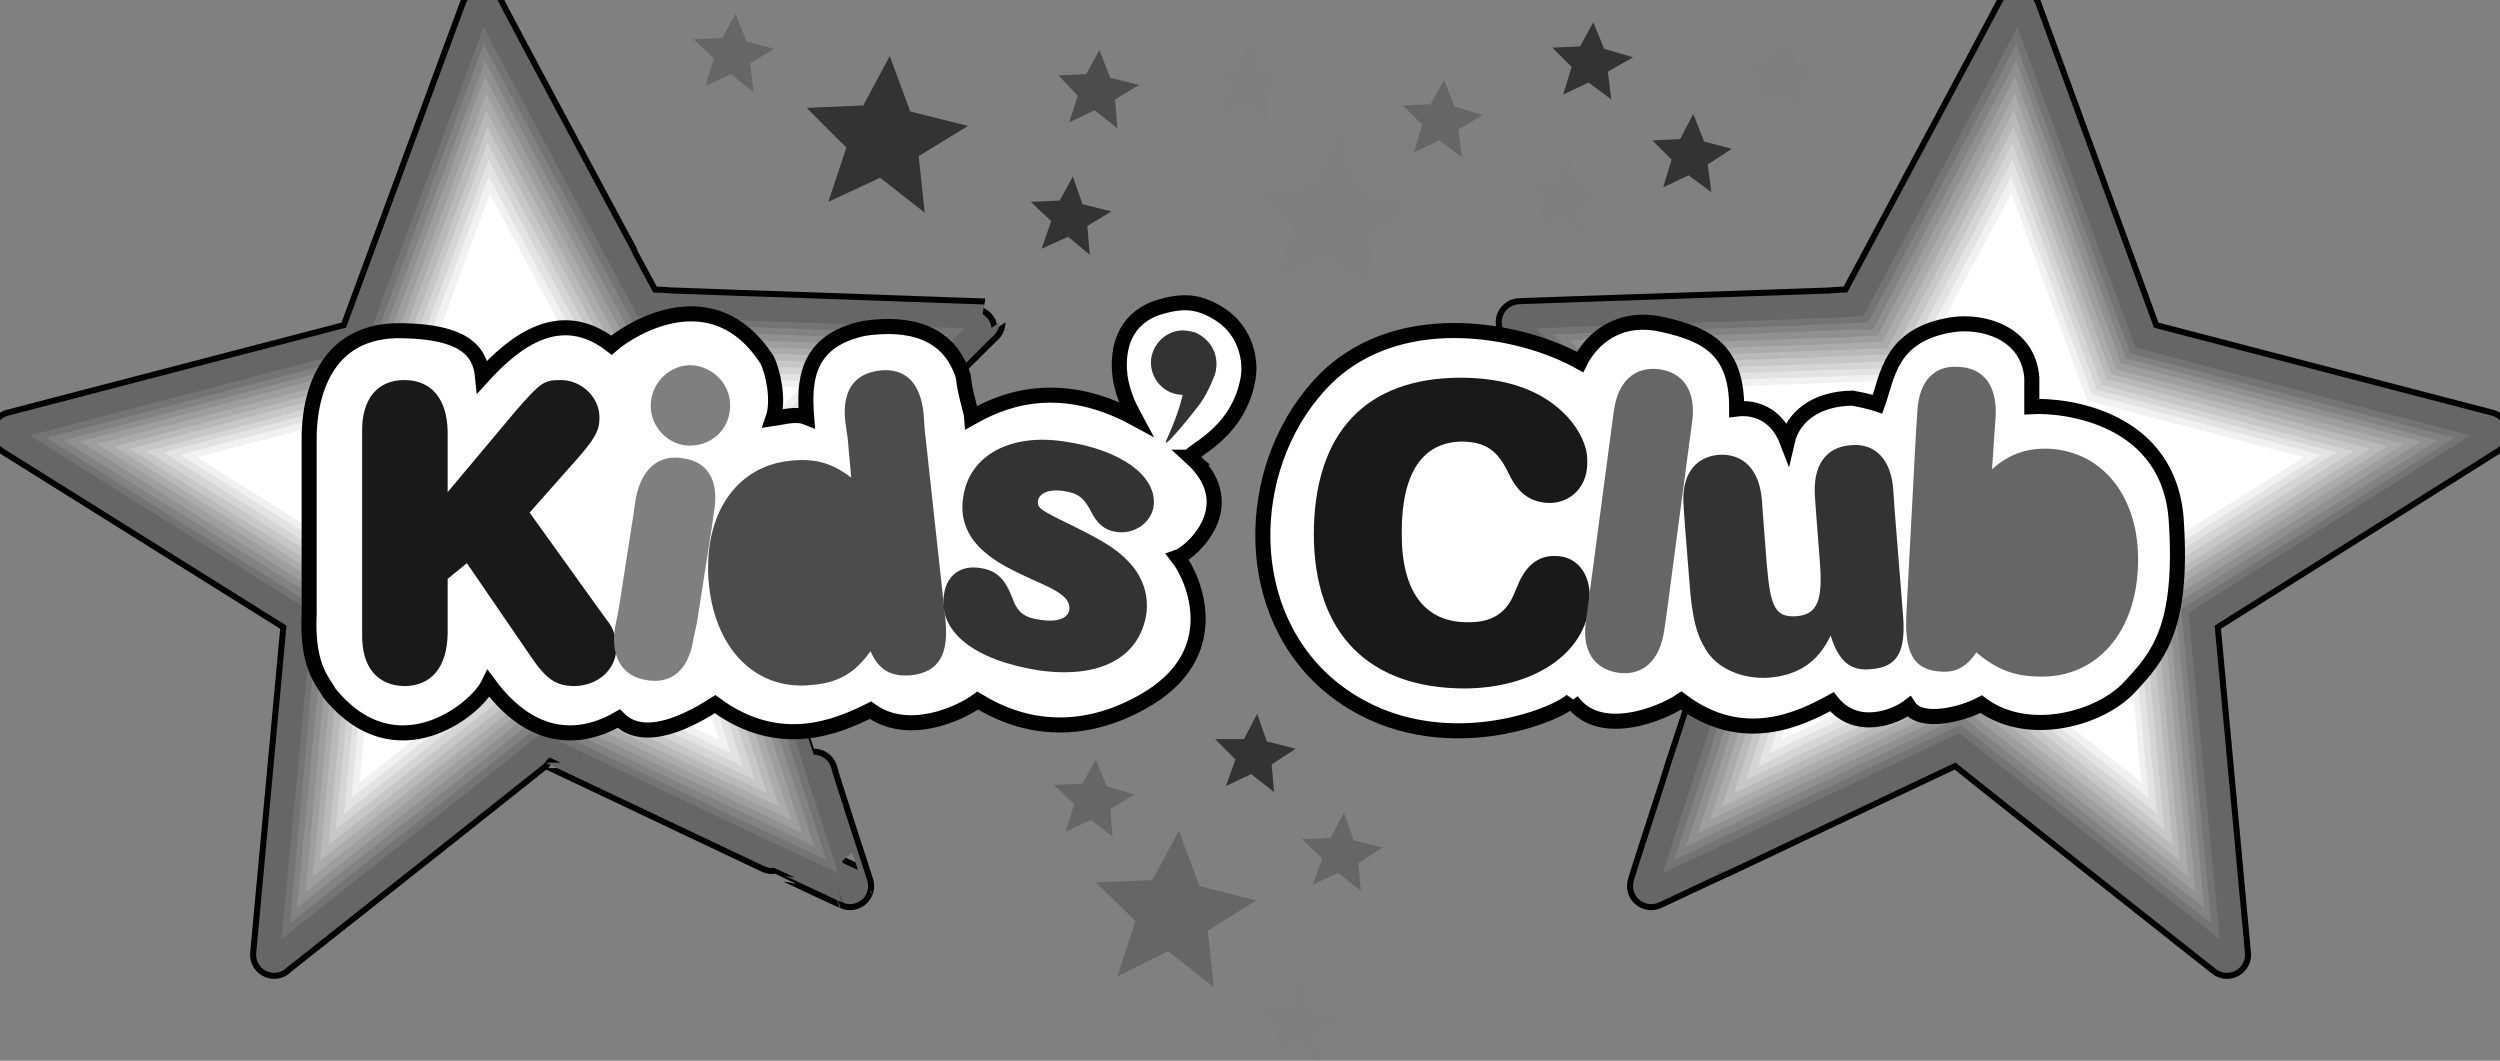 <svg xmlns="http://www.w3.org/2000/svg" width="207.527" height="88.051"><rect width="100%" height="100%" fill="#808080" stroke="none"/><path fill="none" stroke="#000" stroke-linecap="round" stroke-linejoin="round" stroke-width="4" d="M184.861 79.254c-.101-.074-22.289-17.625-22.3-17.703-.075-.02-19.868 9.41-19.899 9.402-.07-.004-5.621 2.637-5.601 2.598-.055.011 3.011-9.309 3-9.399 0 0 5.425-16.539 5.402-16.601l.398-1.2c-.047.004-15.742-15.511-15.601-15.5a989.872 989.872 0 0 1-4.098-4.097c.086-.02 25.953-.88 26-.903-.035-.035 2.102-.109 2.098-.097.023-.063 13.262-24.742 13.3-24.903l10.102 27.602 28.8 7.5-24.202 15.2zm0 0"/><path fill="#666" d="M184.861 79.254c-.101-.074-22.289-17.625-22.3-17.703-.075-.02-19.868 9.41-19.899 9.402-.07-.004-5.621 2.637-5.601 2.598-.055.011 3.011-9.309 3-9.399 0 0 5.425-16.539 5.402-16.601l.398-1.2c-.047.004-15.742-15.511-15.601-15.5a989.872 989.872 0 0 1-4.098-4.097c.086-.02 25.953-.88 26-.903-.035-.035 2.102-.109 2.098-.097.023-.063 13.262-24.742 13.3-24.903l10.102 27.602 28.8 7.5-24.202 15.2 2.601 28.1"/><path fill="none" stroke="#666" stroke-linecap="round" stroke-linejoin="round" stroke-width="3" d="M184.861 79.254c-.101-.074-22.289-17.625-22.3-17.703-.075-.02-19.868 9.41-19.899 9.402-.07-.004-5.621 2.637-5.601 2.598-.055.011 3.011-9.309 3-9.399 0 0 5.425-16.539 5.402-16.601l.398-1.2c-.047.004-15.742-15.511-15.601-15.5a989.872 989.872 0 0 1-4.098-4.097c.086-.02 25.953-.88 26-.903-.035-.035 2.102-.109 2.098-.097.023-.063 13.262-24.742 13.3-24.903l10.102 27.602 28.8 7.5-24.202 15.2zm0 0"/><path fill="#747474" d="M167.463 2.254c.004.129-12.785 23.969-12.8 24 0 .015-2.063.09-2.102.098.027.043-24.957.878-25.098.902.023-.024 4.008 3.937 4 3.898-.117.04 15.039 15.024 15.098 15.102-.024-.047-.41 1.121-.399 1.098.024.043-5.219 16.015-5.2 16.101-.007.004-2.968 9.004-2.901 9-.032.027 5.328-2.52 5.402-2.5.027-.012 19.14-9.117 19.2-9.101.023.078 21.452 17.03 21.597 17.101l-2.598-27.101 23.399-14.7-27.801-7.3-9.797-26.598"/><path fill="#828282" d="M167.361 3.652c.051.106-12.285 23.102-12.3 23.102 0 .047-1.989.117-2 .098 0 .07-24.102.87-24.2.902-.015-.031 3.828 3.793 3.801 3.797-.094-.004 14.527 14.449 14.598 14.5-.035-.024-.406 1.105-.399 1.101.024.02-5.03 15.43-5 15.5-.023.016-2.879 8.7-2.898 8.7.055.023 5.223-2.438 5.2-2.399.12-.031 18.558-8.812 18.597-8.8.043.077 20.71 16.429 20.8 16.5l-2.5-26.102 22.7-14.2-26.899-7-9.5-25.699"/><path fill="#909090" d="M167.361 5.05c-.004.083-11.886 22.231-11.898 22.301 0-.023-1.918.043-1.902 0-.028.09-23.247.868-23.301.903-.051-.04 3.648 3.644 3.601 3.597-.066.047 14.016 13.973 14 14 .051-.004-.308 1.083-.3 1.102.023 0-4.848 14.844-4.801 14.898-.04.028-2.79 8.391-2.797 8.403.043.012 5.02-2.356 5-2.403.113.055 17.875-8.406 17.898-8.398.055.082 19.97 15.832 20.102 15.898l-2.402-25.199 21.8-13.601-25.898-6.797L167.36 5.05"/><path fill="#9e9e9e" d="M167.26 6.351c.043.153-11.387 21.461-11.399 21.5-.004.004-1.843.067-1.8.102-.055.012-22.387.758-22.5.8.008-.042 3.566 3.5 3.601 3.5-.144 0 13.402 13.395 13.399 13.4.035.019-.309 1.062-.301 1.1.023-.019-4.664 14.259-4.7 14.298.047.039-2.601 8.086-2.597 8.101.027.008 4.82-2.273 4.797-2.3.113.035 17.199-8.102 17.203-8.098.07.082 19.223 15.23 19.297 15.297l-2.297-24.2 21-13.199-24.902-6.5-8.801-23.8"/><path fill="#ababab" d="M167.26 7.754c-.012.125-10.988 20.586-11 20.597 0 .032-1.77.094-1.797.102.012.035-21.434.75-21.5.8-.035-.05 3.387 3.352 3.398 3.4-.12-.048 12.891 12.816 12.899 12.8.023.043-.305 1.043-.297 1 .02.063-4.48 13.773-4.5 13.8.027.048-2.512 7.778-2.5 7.798.016 0 4.617-2.188 4.598-2.2.105.02 16.515-7.796 16.601-7.8-.015.086 18.379 14.636 18.5 14.703l-2.2-23.3 20.099-12.603-23.899-6.199-8.402-22.898"/><path fill="#b9b9b9" d="M167.162 9.152c.035.098-10.492 19.719-10.5 19.801-.004-.043-1.703.016-1.7 0-.01.059-20.577.746-20.702.7.031.046 3.308 3.308 3.3 3.3-.093.008 12.38 12.34 12.403 12.398a63.77 63.77 0 0 0-.3.903c.019.039-4.298 13.187-4.302 13.2.016.062-2.422 7.468-2.398 7.5.004-.013 4.414-2.11 4.398-2.103.098 0 15.832-7.492 15.899-7.398.004-.016 17.64 13.934 17.703 14l-2.102-22.3 19.301-12.102-22.902-6-8.098-21.899"/><path fill="#c7c7c7" d="M167.162 10.55c-.02.075-10.09 18.848-10.101 18.903-.004-.016-1.63.043-1.598 0-.043.082-19.719.738-19.8.7-.013.038 3.124 3.16 3.097 3.198-.07-.039 11.867 11.766 11.902 11.801a22.02 22.02 0 0 0-.3.899c.019.023-4.11 12.605-4.102 12.601 0 .074-2.332 7.164-2.297 7.2-.008-.016 4.215-2.024 4.2-2 .093-.016 15.148-7.188 15.198-7.098.016-.016 16.895 13.336 17 13.398l-2-21.3 18.399-11.598-21.899-5.8-7.699-20.903"/><path fill="#d5d5d5" d="M167.06 11.851c.028.145-9.593 18.079-9.597 18.102-.008.012-1.559.066-1.602.098.032.008-18.761.636-18.8.601-.047.036 2.945 3.016 2.902 3-.047.016 11.351 11.29 11.398 11.301-.02.008-.308.887-.3.899.02.004-3.926 12.02-3.899 12.101-.02-.016-2.246 6.758-2.2 6.8-.019-.026 4.013-1.944 4-1.901.087-.036 14.466-6.883 14.5-6.801.032-.012 16.15 12.738 16.2 12.8l-1.902-20.398 17.601-11-20.898-5.5-7.402-20.101"/><path fill="#e3e3e3" d="M167.06 13.254c-.027.117-9.195 17.203-9.199 17.2-.008.038-1.484.093-1.5.097.004.031-17.906.629-18 .601.012.028 2.868 2.868 2.899 2.899-.121-.031 10.746 10.71 10.8 10.703-.03.031-.304.867-.3.898.015-.02-3.738 11.434-3.7 11.5-.035-.004-2.156 6.45-2.097 6.5-.031-.03 3.809-1.86 3.797-1.898.086.047 13.789-6.484 13.8-6.402.047-.012 15.41 12.14 15.5 12.199l-1.898-19.399 16.8-10.601-19.901-5.2-7-19.097"/><path fill="#f1f1f1" d="M166.963 14.652c.015.09-8.7 16.336-8.703 16.399-.004-.031-1.41.02-1.399 0-.023.054-17.047.62-17.101.601-.028.02 2.687 2.723 2.703 2.7-.098.023 10.226 10.234 10.297 10.3-.043-.047-.305.75-.297.7.012.062-3.559 10.949-3.602 11 .051.011-1.968 6.144-2 6.199.059-.04 3.711-1.778 3.7-1.797.078.027 13.105-6.176 13.101-6.102.059-.011 14.664 11.54 14.7 11.602l-1.7-18.5 16-10-19-5-6.7-18.102"/><path fill="#fff" d="M177.76 64.953c-.078-.059-13.922-11.012-13.899-11-.078-.074-12.43 5.809-12.5 5.8.008.005-3.457 1.653-3.5 1.598.02.04 1.934-5.777 1.899-5.8.031-.035 3.414-10.356 3.402-10.399-.008.031.238-.726.2-.699.019-.043-9.774-9.727-9.7-9.7.004-.026-2.566-2.585-2.601-2.6.109.015 16.25-.524 16.3-.602-.039.043 1.293-.004 1.301 0 0-.035 8.262-15.434 8.3-15.5l6.298 17.203 18 4.7-15.2 9.5 1.7 17.5"/><path fill="none" stroke="#000" stroke-linecap="round" stroke-linejoin="round" stroke-width="4" d="M22.76 79.254c.07-.074 22.258-17.625 22.3-17.703.044-.02 19.833 9.41 19.903 9.402.035-.004 5.586 2.637 5.598 2.598.023.011-3.043-9.309-3-9.399-.032 0-5.457-16.539-5.399-16.601-.027.039-.426-1.168-.402-1.2.015.004 15.707-15.511 15.601-15.5-.023-.011 4.102-4.117 4.102-4.097-.121-.02-25.988-.88-26-.903-.004-.035-2.137-.109-2.102-.097-.054-.063-13.293-24.742-13.3-24.903l-10.2 27.602-28.8 7.5 24.3 15.2zm0 0"/><path fill="#666" d="M22.76 79.254c.07-.074 22.258-17.625 22.3-17.703.044-.02 19.833 9.41 19.903 9.402.035-.004 5.586 2.637 5.598 2.598.023.011-3.043-9.309-3-9.399-.032 0-5.457-16.539-5.399-16.601-.027.039-.426-1.168-.402-1.2.015.004 15.707-15.511 15.601-15.5-.023-.011 4.102-4.117 4.102-4.097-.121-.02-25.988-.88-26-.903-.004-.035-2.137-.109-2.102-.097-.054-.063-13.293-24.742-13.3-24.903l-10.2 27.602-28.8 7.5 24.3 15.2-2.601 28.1"/><path fill="none" stroke="#666" stroke-linecap="round" stroke-linejoin="round" stroke-width="3" d="M22.76 79.254c.07-.074 22.258-17.625 22.3-17.703.044-.02 19.833 9.41 19.903 9.402.035-.004 5.586 2.637 5.598 2.598.023.011-3.043-9.309-3-9.399-.032 0-5.457-16.539-5.399-16.601-.027.039-.426-1.168-.402-1.2.015.004 15.707-15.511 15.601-15.5-.023-.011 4.102-4.117 4.102-4.097-.121-.02-25.988-.88-26-.903-.004-.035-2.137-.109-2.102-.097-.054-.063-13.293-24.742-13.3-24.903l-10.2 27.602-28.8 7.5 24.3 15.2zm0 0"/><path fill="#747474" d="M40.162 2.254c-.039.129 12.746 23.969 12.8 24-.038.015 2.028.09 2 .098.04.043 25.02.878 25.099.902.039-.024-3.942 3.937-3.899 3.898.082.04-15.074 15.024-15.101 15.102-.008-.047.375 1.121.402 1.098-.063.043 5.18 16.015 5.2 16.101-.028.004 2.933 9.004 2.898 9 0 .027-5.36-2.52-5.399-2.5-.062-.012-19.18-9.117-19.2-9.101-.062.078-21.491 17.03-21.6 17.101l2.6-27.101-23.5-14.7 27.798-7.3 9.902-26.598"/><path fill="#828282" d="M40.162 3.652c.016.106 12.348 23.102 12.399 23.102-.036.047 1.957.117 2 .098-.032.07 24.066.87 24.199.902-.02-.031-3.86 3.793-3.797 3.797C75.018 31.547 60.4 46 60.36 46.05c.004-.024.375 1.105.399 1.101-.055.02 5 15.43 5 15.5-.012.016 2.844 8.7 2.8 8.7.012.023-5.16-2.438-5.199-2.399-.054-.031-18.496-8.812-18.5-8.8-.074.077-20.746 16.429-20.8 16.5l2.402-26.102L3.86 36.35l26.801-7 9.5-25.699"/><path fill="#909090" d="M40.26 5.05c-.031.083 11.851 22.231 11.902 22.301-.035-.023 1.883.043 1.899 0-.004.09 23.21.868 23.3.903.02-.04-3.683 3.644-3.699 3.597.133.047-13.95 13.973-14 14 .016-.004.371 1.083.399 1.102-.055 0 4.816 14.844 4.8 14.898.004.028 2.754 8.391 2.7 8.403.023.012-4.957-2.356-5-2.403-.051.055-17.813-8.406-17.899-8.398.008.082-19.902 15.832-20 15.898l2.399-25.199L5.26 36.551l25.8-6.797 9.2-24.703"/><path fill="#9e9e9e" d="M40.26 6.351c.023.153 11.453 21.461 11.5 21.5-.031.004 1.812.067 1.8.102.024.012 22.356.758 22.403.8.055-.042-3.504 3.5-3.5 3.5.11 0-13.441 13.395-13.5 13.4.027.019.371 1.062.398 1.1-.054-.019 4.63 14.259 4.602 14.298.02.039 2.664 8.086 2.598 8.101.035.008-4.754-2.273-4.801-2.3-.043.035-17.13-8.102-17.2-8.098-.003.082-19.16 15.23-19.199 15.297l2.2-24.2L6.662 36.652l24.8-6.5 8.798-23.8"/><path fill="#ababab" d="M40.361 7.754c-.023.125 10.953 20.586 11 20.597-.03.032 1.739.094 1.7.102.05.035 21.496.75 21.601.8-.004-.05-3.422 3.352-3.402 3.4.086-.048-12.926 12.816-13 12.8.043.043.375 1.043.402 1-.055.063 4.445 13.773 4.399 13.8.035.048 2.578 7.778 2.601 7.798-.055 0-4.656-2.188-4.7-2.2-.042.02-16.448-7.796-16.5-7.8-.022.086-18.417 14.636-18.5 14.703l2.2-23.3L8.061 36.85l23.8-6.199 8.5-22.898"/><path fill="#b9b9b9" d="M40.361 9.152c.032.098 10.555 19.719 10.602 19.801-.031-.043 1.664.016 1.7 0-.024.059 20.538.746 20.597.7.039.046-3.242 3.308-3.2 3.3.063.008-12.413 12.34-12.398 12.398-.043-.035.274.926.3.903-.054.039 4.259 13.187 4.298 13.2-.047.062 2.39 7.468 2.402 7.5-.043-.013-4.453-2.11-4.5-2.103-.035 0-15.77-7.492-15.8-7.398-.036-.016-17.673 13.934-17.801 14l2.101-22.3-19.2-12.102 22.798-6 8.1-21.899"/><path fill="#c7c7c7" d="M40.463 10.55c-.016.075 10.055 18.848 10.098 18.903-.028-.016 1.597.043 1.601 0 .004.082 19.684.738 19.8.7-.026.038-3.163 3.16-3.1 3.198.035-.039-11.903 11.766-11.9 11.801-.03-.015.27.907.298.899-.051.023 4.078 12.605 4.101 12.601-.03.074 2.301 7.164 2.301 7.2-.027-.016-4.25-2.024-4.3-2-.028-.016-15.087-7.188-15.102-7.098-.051-.016-16.926 13.336-17 13.398l2-21.3-18.5-11.598 21.902-5.8 7.8-20.903"/><path fill="#d5d5d5" d="M40.463 11.851c.039.145 9.656 18.079 9.7 18.102-.032.012 1.523.066 1.5.098.03.008 18.827.636 18.898.601.015.036-2.98 3.016-3 3 .113.016-11.29 11.29-11.301 11.301-.016.008.273.887.3.899-.05.004 3.891 12.02 3.903 12.101-.02-.016 2.21 6.758 2.2 6.8-.016-.026-4.048-1.944-4.102-1.901-.024-.036-14.403-6.883-14.399-6.801-.066-.012-16.187 12.738-16.3 12.8l2-20.398-17.7-11 20.899-5.5 7.402-20.101"/><path fill="#e3e3e3" d="M40.56 13.254c-.007.117 9.16 17.203 9.2 17.2-.028.038 1.453.093 1.5.097-.04.031 17.87.629 17.902.601.055.028-2.8 2.868-2.8 2.899.09-.031-10.778 10.71-10.801 10.703-.004.031.273.867.3.898-.05-.02 3.707 11.434 3.7 11.5 0-.004 2.12 6.45 2.101 6.5-.004-.03-3.848-1.86-3.902-1.898-.016.047-13.719-6.484-13.797-6.402.016-.012-15.344 12.14-15.402 12.199l1.8-19.399-16.8-10.601 19.902-5.2 7.098-19.097"/><path fill="#f1f1f1" d="M40.56 14.652c.047.09 8.762 16.336 8.801 16.399-.027-.031 1.38.02 1.399 0-.012.054 17.015.62 17.101.601-.008.02-2.722 2.723-2.699 2.7.063.023-10.265 10.234-10.3 10.3.011-.047.273.75.3.7-.05.062 3.52 10.949 3.5 11 .016.011 2.031 6.144 2 6.199.008-.04-3.644-1.778-3.7-1.797-.01.027-13.038-6.176-13.1-6.102.003-.011-14.598 11.54-14.7 11.602l1.8-18.5-16-10 18.9-5 6.699-18.102"/><path fill="#fff" d="M29.861 64.953c.043-.059 13.891-11.012 13.899-11 .043-.074 12.394 5.809 12.402 5.8.059.005 3.52 1.653 3.5 1.598.043.04-1.871-5.777-1.902-5.8.039-.035-3.348-10.356-3.297-10.399-.031.031-.277-.726-.3-.699.046-.043 9.839-9.727 9.8-9.7-.043-.026 2.531-2.585 2.5-2.6-.043.015-16.188-.524-16.203-.602.008.043-1.324-.004-1.297 0-.04-.035-8.3-15.434-8.3-15.5L34.36 33.254l-18 4.7 15.102 9.5-1.602 17.5"/><path fill="#333" d="m70.26 12.254-3.297-3.3 4.7-.2 2.198-4.102 1.7 4.602 4.8 1.2-4.101 2.5.5 4.698-3.7-2.898-4.3 2 1.5-4.5"/><path fill="#7f7f7f" d="m107.56 18.754-3.3-3.203 4.703-.2 2.2-4.097 1.698 4.597 4.7 1.2-4 2.5.5 4.601-3.801-2.898-4.2 2 1.5-4.5"/><path fill="#666" d="m94.26 76.453-3.297-3.2 4.7-.202 2.198-4.098 1.7 4.598 4.699 1.203-4 2.5.5 4.7-3.797-3-4.203 2.097 1.5-4.598"/><path fill="#7f7f7f" d="m106.26 85.254-1.598-1.602 2.3-.101 1.099-2 .902 2.3 2.398.602-2.101 1.2.3 2.398-1.898-1.5-2.101 1 .699-2.297"/><path fill="#333" d="m102.56 63.05-1.699-1.699h2.399l1.101-2.097.801 2.297 2.399.601-2 1.301.199 2.3-1.899-1.5-2.101 1 .8-2.202"/><path fill="#666" d="m109.76 71.254-1.7-1.602 2.403-.101 1.098-2.098.8 2.3 2.399.598-2 1.301.203 2.301-1.902-1.5-2.098 1 .797-2.2"/><path fill="#7f7f7f" d="m102.06 7.254-1.699-1.602 2.399-.101 1.101-2 .801 2.3 2.399.602-2 1.2.199 2.3-1.797-1.402-2.102 1 .7-2.297"/><path fill="#666" d="m59.26 4.851-1.7-1.597 2.403-.102 1.098-2 .902 2.301 2.297.598-2 1.203.3 2.398-1.898-1.5-2.101 1 .699-2.3"/><path fill="#7f7f7f" d="m146.361 6.652-1.699-1.699 2.399-.102 1.101-2 .8 2.301 2.4.602-2 1.2.199 2.397-1.899-1.5-2.101 1 .8-2.199"/><path fill="#333" d="m138.76 13.254-1.598-1.602 2.3-.101 1.099-2.098.902 2.3 2.297.598-2 1.301.3 2.301-1.898-1.402-2.101 1 .699-2.297"/><path fill="#7f7f7f" d="m128.26 16.754-1.7-1.602 2.403-.101 1.098-2.098.8 2.3 2.399.598-2 1.301.203 2.301-1.902-1.5-2.098 1.098.797-2.297"/><path fill="#333" d="m130.463 5.55-1.602-1.597 2.301-.102 1.098-2 .902 2.2 2.399.703-2.098 1.2.297 2.3-1.899-1.403-2.101 1 .703-2.3"/><path fill="#666" d="m118.06 10.351-1.597-1.597 2.297-.102 1.101-2 .899 2.2 2.3.699-2 1.203.301 2.297-1.898-1.399-2.102 1 .7-2.3"/><path fill="#333" d="m87.26 18.351-1.7-1.597 2.403-.102 1.098-2 .8 2.301 2.399.598-2 1.203.203 2.398-1.8-1.5-2.2 1 .797-2.3"/><path fill="#4c4c4c" d="m89.463 7.953-1.602-1.7 2.301-.1 1.098-2 .902 2.3 2.399.598-2 1.203.199 2.398-1.899-1.5-2.101 1 .703-2.199"/><path fill="#666" d="m89.162 66.754-1.7-1.602 2.4-.101 1.1-2 .9 2.203 2.3.7-2 1.198.2 2.301-1.801-1.402-2.098 1 .7-2.297"/><path fill="#fff" d="M130.463 58.152c2.254 3.211 7.394 1.153 9.098 0 5.152 3.895 9.949 1.496 12.5.102 2.078 2.594 5.332 1.222 6.402.398.988 1.512 4.414.653 6-.199 3.898 2.91 9.894 1.195 12.297-1.402 2.398-2.543 4.453-4.942 3.902-13.7-.476-8.722-9.215-9.75-12-9.597V31.35c-.3-3.746-4.07-4.773-6.601-4.398-5.18.824-5.352 4.25-6.2 6.598 0 0-.867-.293-2.101-.5-3.047.039-4.934 1.578-5.399 3.601-.906-2.363-2.789-2.879-4.199-2.699.04-4.805-2.363-6.176-6.101-7-3.801-.89-6.028 1.336-6.899 3.098-4.953-2.79-15.578-4.844-21.7 2-6.218 6.863-6.558 19.031 1.298 25.203 7.906 6.164 18.015 2.394 19.703.898"/><path fill="none" stroke="#000" stroke-width="1.25" d="M130.463 58.152c2.254 3.211 7.394 1.153 9.098 0 5.152 3.895 9.949 1.496 12.5.102 2.078 2.594 5.332 1.222 6.402.398.988 1.512 4.414.653 6-.199 3.898 2.91 9.894 1.195 12.297-1.402 2.398-2.543 4.453-4.942 3.902-13.7-.476-8.722-9.215-9.75-12-9.597V31.35c-.3-3.746-4.07-4.773-6.601-4.398-5.18.824-5.352 4.25-6.2 6.598 0 0-.867-.293-2.101-.5-3.047.039-4.934 1.578-5.399 3.601-.906-2.363-2.789-2.879-4.199-2.699.04-4.805-2.363-6.176-6.101-7-3.801-.89-6.028 1.336-6.899 3.098-4.953-2.79-15.578-4.844-21.7 2-6.218 6.863-6.558 19.031 1.298 25.203 7.906 6.164 18.015 2.394 19.703.898zm0 0"/><path fill="#fff" d="M98.861 37.953c4.442 4.043-.027 7.93-1.101 8.3 1.375 1.743 4.113 8.083-2.899 12-7.039 3.966-12.351.712-13.699-.1-1.562 1.152-5.848 3.038-8.902.8-2.77 1.383-7.57 3.438-12.899-.5-1.867 1.195-5.808 3.422-8 1.2-1.75 1.023-6.379 3.077-10.8-2.9-1.059 2.212-7.743 7.52-13.2.798-.539-.989-1.91-2.188-1.699-6.598V36.551c-.039-3.461 1.16-9.29 7.8-9.098 4.837.102 6.38 1.523 6.599 3.8 2.695-2.964 6.464-5.874 10.699-2.6 1.594-1.391 8.449-5.677 12.902 1.198.516 1.008 1.027 3.407.5 4.903.871-.125 1.899-.465 2.8-.102-.214-2.765-.214-6.363 4.798-7.398 2.355-.336 6.812-.504 8.203 4 .148 1.492.664 2.863.7 3.398 1.987-1.11 6.82-3.593 13.597.102 0 0-.547-1.02-.7-1.403-.32-.851-.8-2.085-.597-3.898.277-2.363 1.773-3.453 3.098-3.902 2.113-.66 3.464-.602 5.3.601 2.09 1.41 2.559 3.844 2.2 5.5-.93 4.617-5.114 5.918-4.7 6.301"/><path fill="none" stroke="#000" stroke-width="1.25" d="M98.861 37.953c4.442 4.043-.027 7.93-1.101 8.3 1.375 1.743 4.113 8.083-2.899 12-7.039 3.966-12.351.712-13.699-.1-1.562 1.152-5.848 3.038-8.902.8-2.77 1.383-7.57 3.438-12.899-.5-1.867 1.195-5.808 3.422-8 1.2-1.75 1.023-6.379 3.077-10.8-2.9-1.059 2.212-7.743 7.52-13.2.798-.539-.989-1.91-2.188-1.699-6.598V36.551c-.039-3.461 1.16-9.29 7.8-9.098 4.837.102 6.38 1.523 6.599 3.8 2.695-2.964 6.464-5.874 10.699-2.6 1.594-1.391 8.449-5.677 12.902 1.198.516 1.008 1.027 3.407.5 4.903.871-.125 1.899-.465 2.8-.102-.214-2.765-.214-6.363 4.798-7.398 2.355-.336 6.812-.504 8.203 4 .148 1.492.664 2.863.7 3.398 1.987-1.11 6.82-3.593 13.597.102 0 0-.547-1.02-.7-1.403-.32-.851-.8-2.085-.597-3.898.277-2.363 1.773-3.453 3.098-3.902 2.113-.66 3.464-.602 5.3.601 2.09 1.41 2.559 3.844 2.2 5.5-.93 4.617-5.114 5.918-4.7 6.301zm0 0"/><path fill="#191919" d="M37.162 51.05v1.5c-.039 2.829-1.332 4.384-3.601 4.403-2.247-.055-3.543-1.574-3.5-4.3V35.85c-.043-2.714 1.253-4.304 3.5-4.3 2.27-.004 3.562 1.586 3.601 4.3v5l5.7-6.8c2.035-2.32 2.292-2.504 3.699-2.5 1.703-.004 3.222 1.437 3.199 3.101.023 1.074-.387 1.778-1.899 3.5l-3.898 4.399 5.598 7.8.8 1.102c.532.633.825 1.484.801 2.3.024 1.774-1.492 3.18-3.5 3.2-1.508-.02-2.32-.535-3.7-2.602l-5.202-7.597-1.598 1.297v3"/><path fill="#7f7f7f" d="M56.76 36.953c-1.774-.32-2.996-2.02-2.7-3.8.29-1.798 1.962-3.063 3.7-2.802 1.875.333 3.133 2.04 2.8 3.903-.257 1.75-1.956 2.972-3.8 2.7m1.101 14.698-.3 1.399c-.395 2.543-1.797 3.773-3.899 3.402-2.023-.305-2.996-1.926-2.601-4.402l.3-1.5 1.2-7.7.199-1.398c.46-2.52 1.906-3.785 4-3.402 2.035.297 2.969 1.91 2.5 4.5l-.2 1.402-1.199 7.7"/><path fill="#4c4c4c" d="M67.463 56.851c-4.559.54-8.004-2.777-8.602-8.199-.601-5.726 2.11-9.926 6.7-10.398 2.035-.242 3.492.16 5.101 1.398l-.3-3.3-.2-1.399c-.262-2.512.735-3.957 2.899-4.2 2.07-.214 3.316.993 3.601 3.5l.098 1.4 1.703 15.6c.344 3.087-.508 4.516-2.8 4.798-1.684.148-2.712-.41-3.403-2-1.258 1.797-2.66 2.617-4.797 2.8"/><path fill="#4c4c4c" d="M68.06 42.652c-1.882.164-2.89 2.211-2.597 5.2.351 3.007 1.684 4.69 3.598 4.5 1.914-.223 2.761-2.024 2.402-5.301 0-.074-.012-.184 0-.297-.406-2.86-1.606-4.332-3.402-4.102"/><path fill="#333" d="M86.26 55.652c-5.399-.851-8.38-3.203-7.899-6.3.227-1.626 1.399-2.458 3-2.2 1.29.172 2.012.84 2.602 2.301.484 1.395 1.02 1.809 2.398 2 1.328.215 2.274-.094 2.399-.8.105-.833-.52-1.41-2.297-2.2-2.785-1.238-3.75-1.793-4.703-2.602-1.477-1.238-2.098-2.828-1.797-4.597.473-3.426 3.894-5.313 8.398-4.602 4.688.66 7.754 2.91 7.399 5.399-.215 1.36-1.637 2.343-3.098 2.101-.918-.113-1.582-.66-2.101-1.699-.579-1.144-1.082-1.52-2.301-1.7-1.125-.171-1.961.157-2.098.798-.055.636.082.734 2.899 2.101 2.972 1.477 3.957 2.149 5 3.399.914 1.175 1.277 2.5 1.101 3.902-.582 3.688-3.906 5.398-8.902 4.7"/><path fill="#191919" d="M125.963 48.652c.656-1.672 1.695-2.523 3.098-2.5 1.742-.023 2.925 1.344 2.902 3.399.023 4.422-4.344 7.57-10.402 7.601-8.004-.03-12.48-4.62-12.5-12.8.02-8.403 4.273-12.989 12.199-13 3.918.011 6.914 1.12 8.902 3.3 1.047 1.188 1.64 2.48 1.598 3.7.043 1.964-1.29 3.37-3.098 3.402-1.562-.031-2.598-.735-3.402-2.403-.934-1.957-1.895-2.66-3.899-2.699-3.289.04-5.027 2.63-5 7.602-.027 4.836 1.895 7.426 5.5 7.398 1.91.028 3.13-.715 3.801-2.3l.3-.7"/><path fill="#666" d="m138.361 50.851-.199 1.403c-.363 2.586-1.765 3.851-3.8 3.597-2.075-.3-3.09-1.894-2.7-4.398l.2-1.5 1.898-14.3.203-1.5c.324-2.493 1.726-3.762 3.797-3.5 2.039.296 3.054 1.89 2.703 4.398l-.203 1.5-1.899 14.3"/><path fill="#333" d="M146.861 56.254c-2.214.16-4.402-.781-5.3-2.403-.73-1.148-1.11-2.675-1.301-5.3l-.399-5-.101-1.5c-.223-2.535.875-4.106 2.902-4.297 2.07-.13 3.402 1.25 3.598 3.797l.101 1.402.301 3.898c.309 3.665.738 4.41 2.5 4.301 1.707-.164 2.172-1.312 1.899-4.601l-.301-3.899-.098-1.398c-.207-2.594.895-4.168 3-4.3 1.992-.188 3.324 1.19 3.5 3.698l.098 1.5.703 8.801c.281 3.207-.477 4.453-2.703 4.598-1.645.16-2.637-.653-3.297-2.797-1.012 2.164-2.664 3.297-5.102 3.5"/><path fill="#666" d="M170.162 37.254c4.625.273 7.625 4.367 7.3 10-.284 5.597-3.741 9.191-8.5 8.898-1.89-.066-3.343-.664-4.901-2-.844 1.242-1.72 1.676-2.899 1.602-2.297-.113-3.11-1.492-2.902-5l.8-15.102.102-1.5c.113-2.468 1.375-3.847 3.399-3.699 2.117.078 3.222 1.582 3.101 4.098l-.101 1.402-.2 3c1.41-1.266 2.883-1.781 4.801-1.7"/><path fill="#666" d="M167.963 41.754c-1.887-.106-2.98 1.578-3.203 4.797-.121 3.136.824 4.86 2.703 5 2 .07 3.164-1.575 3.297-4.797.203-2.985-.88-4.899-2.797-5"/><path fill="#333" d="M97.861 32.754c-1.453-.18-2.48-1.535-2.3-3 .226-1.453 1.558-2.512 3-2.3 1.503.198 2.562 1.558 2.402 3-.25 1.507-1.61 2.53-3.102 2.3"/><path fill="#333" d="M96.861 36.453c1.754-3.789 1.805-6.297 1.899-8.602.12-1.07 2.719 1.18 2.101 3.2 0 0-.523 1.46-1.199 2.402-.324.477-3.457 4.379-2.8 3"/></svg>
